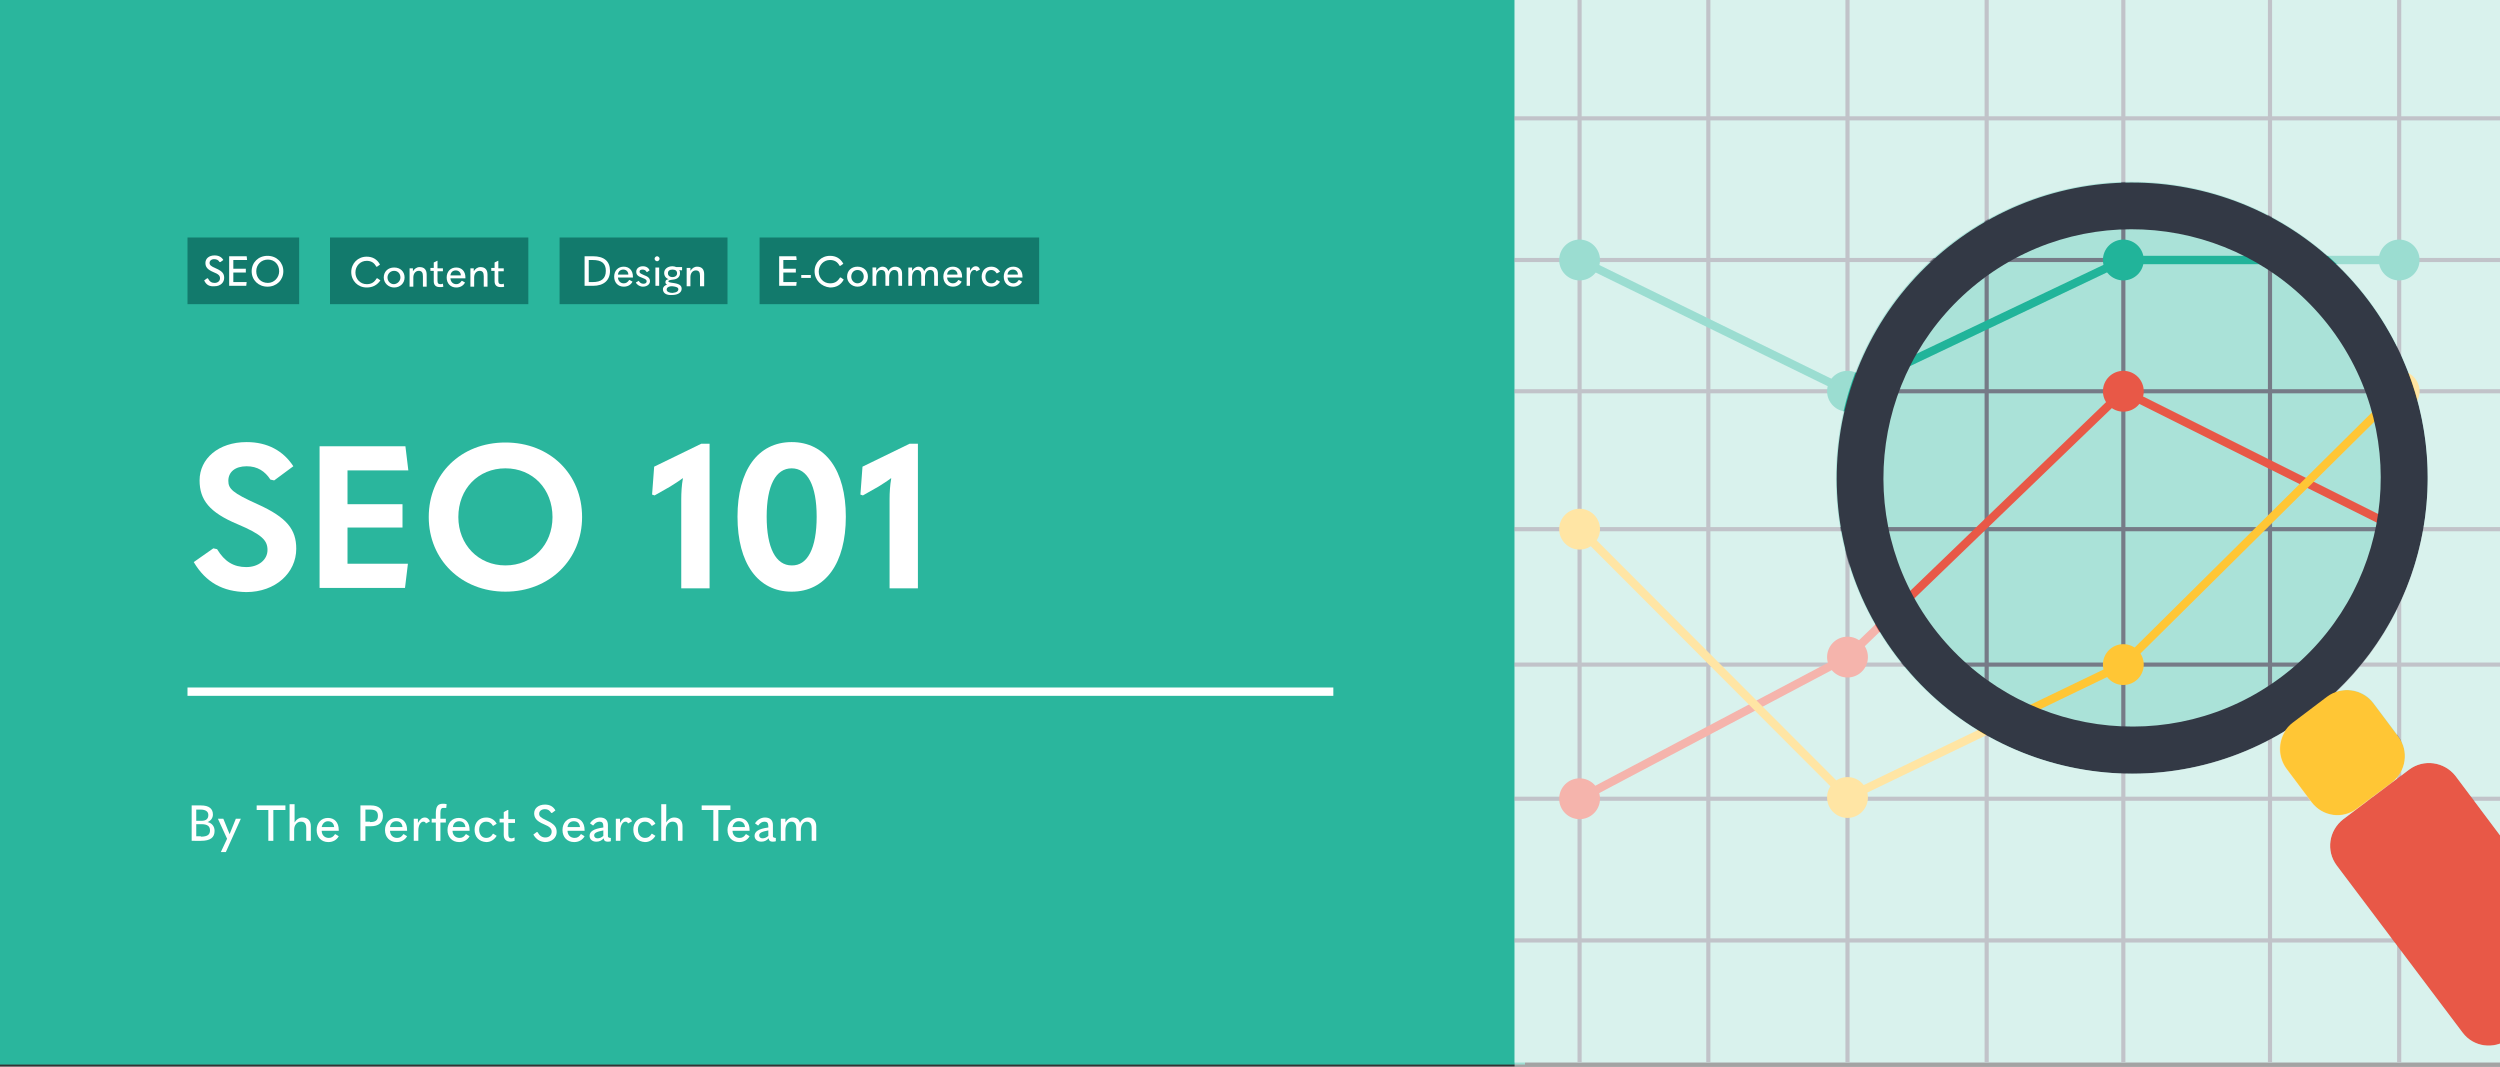 <?xml version="1.0" encoding="utf-8"?>
<!-- Generator: Adobe Illustrator 25.2.3, SVG Export Plug-In . SVG Version: 6.00 Build 0)  -->
<svg version="1.1" id="Layer_1" xmlns="http://www.w3.org/2000/svg" xmlns:xlink="http://www.w3.org/1999/xlink" x="0px" y="0px"
	 viewBox="0 0 600 256" style="enable-background:new 0 0 600 256;" xml:space="preserve">
<rect x="0" y="0" width="600" height="256" fill="#333333" stroke="none"/>
<style type="text/css">
	.st0{fill:#2AB69D;}
	.st1{fill:none;stroke:#FFFFFF;stroke-width:2;stroke-miterlimit:10;}
	.st2{clip-path:url(#SVGID_2_);}
	.st3{fill:#AAE2D8;}
	.st4{fill:none;stroke:#767B87;stroke-miterlimit:10;}
	.st5{fill:#E85847;}
	.st6{fill:#21B49A;}
	.st7{fill:none;stroke:#E85847;stroke-width:2;stroke-miterlimit:10;}
	.st8{fill:none;stroke:#21B49A;stroke-width:2;stroke-miterlimit:10;}
	.st9{fill:#FFC635;}
	.st10{fill:none;stroke:#FFC635;stroke-width:2;stroke-miterlimit:10;}
	.st11{fill:#333945;}
	.st12{opacity:0.55;fill:#FFFFFF;enable-background:new    ;}
	.st13{fill:#127A6C;}
	.st14{enable-background:new    ;}
	.st15{fill:#FFFFFF;}
	.st16{clip-path:url(#SVGID_4_);}
</style>
<rect class="st0" width="366" height="255.5"/>
<line class="st1" x1="45" y1="166" x2="320" y2="166"/>
<g>
	<g>
		<g>
			<g>
				<g>
					<g>
						<defs>
							<rect id="SVGID_1_" x="363.5" width="236.5" height="256"/>
						</defs>
						<clipPath id="SVGID_2_">
							<use xlink:href="#SVGID_1_"  style="overflow:visible;"/>
						</clipPath>
						<g class="st2">
							<rect x="363.5" y="-0.5" class="st3" width="236.5" height="255.5"/>
							<line class="st4" x1="313.5" y1="225.7" x2="600" y2="225.7"/>
							<line class="st4" x1="313.5" y1="191.7" x2="600" y2="191.7"/>
							<line class="st4" x1="313.5" y1="159.5" x2="600" y2="159.5"/>
							<line class="st4" x1="313.5" y1="127" x2="600" y2="127"/>
							<line class="st4" x1="313.5" y1="93.9" x2="600" y2="93.9"/>
							<line class="st4" x1="313.5" y1="62.4" x2="600" y2="62.4"/>
							<line class="st4" x1="313.5" y1="28.4" x2="600" y2="28.4"/>
							<line class="st4" x1="379.1" y1="255" x2="379.1" y2="0"/>
							<line class="st4" x1="410" y1="255" x2="410" y2="0"/>
							<line class="st4" x1="443.4" y1="255" x2="443.4" y2="0"/>
							<line class="st4" x1="476.8" y1="255" x2="476.8" y2="0"/>
							<line class="st4" x1="509.6" y1="255" x2="509.6" y2="0"/>
							<line class="st4" x1="544.8" y1="255" x2="544.8" y2="0"/>
							<line class="st4" x1="575.8" y1="255" x2="575.8" y2="0"/>
							<circle class="st5" cx="379.1" cy="191.7" r="4.9"/>
							<circle class="st5" cx="443.4" cy="157.7" r="4.9"/>
							<circle class="st5" cx="509.6" cy="93.9" r="4.9"/>
							<circle class="st5" cx="575.8" cy="127" r="4.9"/>
							<circle class="st6" cx="379.1" cy="62.4" r="4.9"/>
							<circle class="st6" cx="443.4" cy="93.9" r="4.9"/>
							<circle class="st6" cx="509.6" cy="62.4" r="4.9"/>
							<circle class="st6" cx="575.8" cy="62.4" r="4.9"/>
							<polyline class="st7" points="379.1,191.7 443.4,157.7 509.6,93.9 575.8,127 							"/>
							<polyline class="st8" points="379.1,62.4 443.4,93.9 509.6,62.4 575.8,62.4 							"/>
							<circle class="st9" cx="379.1" cy="127" r="4.9"/>
							<circle class="st9" cx="443.4" cy="191.4" r="4.9"/>
							<circle class="st9" cx="509.6" cy="159.5" r="4.9"/>
							<circle class="st9" cx="575.8" cy="93.9" r="4.9"/>
							<polyline class="st10" points="379.1,127 443.4,191.4 509.6,159.5 575.8,93.9 							"/>
							<path class="st11" d="M568.4,72.1c-23.6-31.3-68-37.6-99.3-14s-37.6,68-14,99.3s68,37.6,99.3,14S591.9,103.4,568.4,72.1
								L568.4,72.1z M547.6,162.4c-26.3,19.8-63.7,14.5-83.6-11.8c-19.8-26.3-14.5-63.7,11.8-83.6c26.3-19.8,63.7-14.5,83.6,11.8
								C579.2,105.2,573.9,142.6,547.6,162.4L547.6,162.4z"/>
							<path class="st9" d="M550.3,173.4l8.2-6.2c3.5-2.6,8.4-1.9,11.1,1.6l6,8c2.6,3.5,1.9,8.4-1.6,11.1l-8.2,6.2
								c-3.5,2.6-8.4,1.9-11.1-1.6l-6-8C546.1,181,546.8,176,550.3,173.4z"/>
							<path class="st5" d="M619.4,226.4c2.6,3.5,1.9,8.4-1.5,11.1l0,0L602,249.4c-3.5,2.6-8.4,1.9-11-1.6l-30.2-40.1
								c-2.6-3.5-1.9-8.4,1.6-11.1l15.8-11.9c3.5-2.6,8.4-1.9,11.1,1.5l0,0L619.4,226.4z"/>
							<path class="st12" d="M591,247.8l-30.2-40.1c-2.6-3.5-1.9-8.4,1.6-11.1l15.8-11.9c3.5-2.6,8.4-1.9,11.1,1.5l0,0l14.7,19.6
								V-33H363v289h241v-8.1l-2,1.5C598.5,251.9,593.6,251.3,591,247.8z M554.8,192.5l-6-8c-2-2.7-2.1-6.4-0.2-9.2
								c-33.5,20.4-77.2,9.8-97.6-23.7s-9.8-77.2,23.7-97.6s77.2-9.8,97.6,23.7c17.4,28.6,12.5,65.4-11.8,88.4
								c3.3-1.2,7-0.2,9.1,2.6l6,8c2.6,3.5,1.9,8.4-1.6,11.1l0,0l-8.2,6.1C562.3,196.7,557.4,196,554.8,192.5L554.8,192.5z"/>
						</g>
					</g>
				</g>
			</g>
		</g>
	</g>
</g>
<rect x="45" y="57" class="st13" width="26.8" height="16"/>
<rect x="79.2" y="57" class="st13" width="47.6" height="16"/>
<rect x="134.3" y="57" class="st13" width="40.3" height="16"/>
<rect x="182.3" y="57" class="st13" width="67.1" height="16"/>
<g class="st14">
	<path class="st15" d="M46.5,134.9l4.7-3.3l0.9,0.2c1.8,3,4,4.3,7,4.3c3,0,5.1-1.8,5.1-4.1c0-2.3-1.3-3.7-7.2-6.2
		c-6.7-2.8-9.1-5.8-9.1-10.5c0-5.2,4.5-9.2,11.3-9.2c5,0,8.8,2.1,11.2,5.8l-4.6,3.4l-0.9-0.2c-1.3-2-3.1-3.2-5.7-3.2
		c-2.8,0-4.4,1.4-4.4,3.5c0,1.9,1,2.9,7,5.6c7.1,3.2,9.3,6.1,9.3,10.7c0,5.8-5,10.4-12,10.4C53.5,142,49.4,139.8,46.5,134.9z"/>
	<path class="st15" d="M97.3,107.1l0.7,5.8H83.4v8.1h13.2v5.6H83.4v8.7h14.5l-0.7,5.8H76.7v-34H97.3z"/>
	<path class="st15" d="M102.9,124.1c0-10.3,7.7-17.9,18.4-17.9c10.7,0,18.4,7.6,18.4,17.9c0,10.2-7.8,17.9-18.4,17.9
		S102.9,134.3,102.9,124.1z M132.6,124.1c0-6.7-4.7-11.7-11.3-11.7c-6.5,0-11.3,4.9-11.3,11.7c0,6.6,4.8,11.6,11.3,11.6
		C127.9,135.7,132.6,130.7,132.6,124.1z"/>
	<path class="st15" d="M163.5,119.8c0-1.5,0.1-3.4,0.4-5l-0.1,0c-0.9,0.7-1.9,1.3-3,2l-3.7,2.1l-0.6-0.2l0.5-6.7l11.3-5.5h2v34.7
		h-6.8V119.8z"/>
	<path class="st15" d="M177,124c0-11.1,4.9-17.9,13-17.9c8.1,0,13,6.8,13,17.9c0,11.2-4.9,18-13,18C181.9,142,177,135.2,177,124z
		 M196,124c0-7.5-2.2-11.6-6-11.6c-3.8,0-6,4.1-6,11.6c0,7.5,2.2,11.7,6,11.7C193.8,135.8,196,131.6,196,124z"/>
	<path class="st15" d="M213.5,119.8c0-1.5,0.1-3.4,0.4-5l-0.1,0c-0.9,0.7-1.9,1.3-3,2l-3.7,2.1l-0.6-0.2l0.5-6.7l11.3-5.5h2v34.7
		h-6.8V119.8z"/>
</g>
<g class="st14">
	<path class="st15" d="M46,193.3h2.2c2,0,2.9,0.8,2.9,2.2c0,0.8-0.5,1.5-1.3,1.8v0c1,0.2,1.7,1,1.7,2.1c0,1.6-1,2.4-3.3,2.4H46
		V193.3z M48.3,197c1.2,0,1.7-0.5,1.7-1.4c0-0.8-0.6-1.3-1.9-1.3h-1v2.7H48.3z M48.2,200.8c1.6,0,2.2-0.5,2.2-1.5
		c0-1-0.6-1.5-2.1-1.5h-1.2v2.9H48.2z"/>
	<path class="st15" d="M54.5,201.3l-2.2-4.8h1.3l1.5,3.7h0l1.5-3.7h1.2l-3.6,8H53L54.5,201.3z"/>
	<path class="st15" d="M61.6,194.4v-1.1h6.9v1.1h-2.9v7.4h-1.2v-7.4H61.6z"/>
	<path class="st15" d="M70.7,193v2.7v1.7c0.4-0.7,1.1-1.2,1.9-1.2c1.3,0,2,0.8,2,2.1v3.5h-1.1v-3c0-1.1-0.4-1.6-1.3-1.6
		c-0.9,0-1.6,0.8-1.6,1.9v2.7h-1.1V193H70.7z"/>
	<path class="st15" d="M77.2,199.3L77.2,199.3c0,1.1,0.7,1.8,1.7,1.8c0.7,0,1.1-0.3,1.5-0.9l0.1,0l0.8,0.5c-0.5,0.9-1.4,1.4-2.5,1.4
		c-1.7,0-2.8-1.2-2.8-2.9c0-1.7,1.1-2.9,2.7-2.9c1.6,0,2.6,1.1,2.6,2.9c0,0.1,0,0.1,0,0.2H77.2z M77.2,198.5h3
		c-0.1-0.9-0.6-1.4-1.5-1.4C78,197.1,77.4,197.6,77.2,198.5z"/>
	<path class="st15" d="M86.5,193.3H89c1.9,0,2.9,0.9,2.9,2.5c0,1.6-1,2.5-2.9,2.5h-1.3v3.5h-1.2V193.3z M88.8,197.3
		c1.3,0,1.9-0.4,1.9-1.5c0-1.1-0.6-1.5-1.9-1.5h-1.1v2.9H88.8z"/>
	<path class="st15" d="M93.6,199.3L93.6,199.3c0,1.1,0.7,1.8,1.7,1.8c0.7,0,1.1-0.3,1.5-0.9l0.1,0l0.8,0.5c-0.5,0.9-1.4,1.4-2.5,1.4
		c-1.7,0-2.8-1.2-2.8-2.9c0-1.7,1.1-2.9,2.7-2.9c1.6,0,2.6,1.1,2.6,2.9c0,0.1,0,0.1,0,0.2H93.6z M93.6,198.5h3
		c-0.1-0.9-0.6-1.4-1.5-1.4C94.3,197.1,93.7,197.6,93.6,198.5z"/>
	<path class="st15" d="M99.3,196.5h1v1c0.5-0.9,1-1.3,1.7-1.3c0.5,0,0.9,0.3,1.2,0.9l-0.9,0.5l-0.1,0c-0.1-0.3-0.3-0.4-0.6-0.4
		c-0.6,0-1.2,0.8-1.2,2.1v2.5h-1.1V196.5z"/>
	<path class="st15" d="M106.4,193.9c-0.5,0-0.7,0.3-0.7,1.3v1.3h1.3v0.9h-1.3v4.4h-1.1v-4.4h-1v-0.9h1v-1.3c0-1.7,0.5-2.3,1.7-2.3
		c0.3,0,0.6,0,0.9,0.1l-0.1,0.9l-0.1,0C106.7,193.9,106.5,193.9,106.4,193.9z"/>
	<path class="st15" d="M108.6,199.3L108.6,199.3c0,1.1,0.7,1.8,1.7,1.8c0.7,0,1.1-0.3,1.5-0.9l0.1,0l0.8,0.5
		c-0.5,0.9-1.4,1.4-2.5,1.4c-1.7,0-2.8-1.2-2.8-2.9c0-1.7,1.1-2.9,2.7-2.9c1.6,0,2.6,1.1,2.6,2.9c0,0.1,0,0.1,0,0.2H108.6z
		 M108.7,198.5h3c-0.1-0.9-0.6-1.4-1.5-1.4C109.4,197.1,108.8,197.6,108.7,198.5z"/>
	<path class="st15" d="M113.9,199.1c0-1.7,1.1-2.9,2.8-2.9c1,0,2,0.5,2.5,1.5l-0.8,0.5l-0.1,0c-0.4-0.7-0.9-1-1.6-1
		c-1,0-1.7,0.7-1.7,1.9c0,1.2,0.7,2,1.7,2c0.7,0,1.2-0.3,1.6-1l0.1,0l0.8,0.5c-0.6,1-1.5,1.5-2.5,1.5
		C115,202,113.9,200.9,113.9,199.1z"/>
	<path class="st15" d="M123.5,201.8c-0.3,0.1-0.7,0.2-1,0.2c-1,0-1.6-0.6-1.6-1.6v-3h-1v-0.9h1v-1.6l0.9-0.5h0.2v2.2h1.6v0.9H122
		v2.7c0,0.7,0.2,1,0.8,1c0.2,0,0.4-0.1,0.6-0.2l0.1,0L123.5,201.8z"/>
	<path class="st15" d="M128,200.3l0.8-0.6l0.2,0c0.5,0.9,1.1,1.3,1.9,1.3c0.9,0,1.5-0.6,1.5-1.4c0-0.7-0.4-1.2-1.9-1.8
		c-1.7-0.7-2.3-1.5-2.3-2.6c0-1.2,1-2.1,2.6-2.1c1.2,0,2,0.5,2.5,1.4l-0.8,0.6l-0.2,0c-0.4-0.6-0.8-0.9-1.5-0.9
		c-0.9,0-1.4,0.5-1.4,1.1c0,0.6,0.3,0.9,1.8,1.6c1.9,0.9,2.4,1.6,2.4,2.8c0,1.3-1.1,2.4-2.8,2.4C129.6,202,128.7,201.5,128,200.3z"
		/>
	<path class="st15" d="M136.2,199.3L136.2,199.3c0,1.1,0.7,1.8,1.7,1.8c0.7,0,1.1-0.3,1.5-0.9l0.1,0l0.8,0.5
		c-0.5,0.9-1.4,1.4-2.5,1.4c-1.7,0-2.8-1.2-2.8-2.9c0-1.7,1.1-2.9,2.7-2.9c1.6,0,2.6,1.1,2.6,2.9c0,0.1,0,0.1,0,0.2H136.2z
		 M136.2,198.5h3c-0.1-0.9-0.6-1.4-1.5-1.4C136.9,197.1,136.3,197.6,136.2,198.5z"/>
	<path class="st15" d="M146.6,201.1v0.8c-0.3,0.1-0.5,0.1-0.8,0.1c-0.6,0-0.9-0.3-0.9-0.8c-0.6,0.6-1.1,0.8-1.8,0.8
		c-1,0-1.6-0.6-1.6-1.4c0-1,0.9-1.7,3.3-2v-0.3c0-0.8-0.3-1.1-0.9-1.1c-0.6,0-1.1,0.3-1.5,0.9l-0.1,0l-0.7-0.5
		c0.5-0.8,1.4-1.4,2.4-1.4c1.2,0,1.9,0.6,1.9,1.8v2.7c0,0.2,0.1,0.3,0.3,0.3C146.2,201.1,146.3,201.1,146.6,201.1L146.6,201.1z
		 M143.4,201.2c0.5,0,1-0.2,1.4-0.6v-1.3c-1.6,0.3-2.2,0.6-2.2,1.2C142.6,200.9,142.9,201.2,143.4,201.2z"/>
	<path class="st15" d="M147.8,196.5h1v1c0.5-0.9,1-1.3,1.7-1.3c0.5,0,0.9,0.3,1.2,0.9l-0.9,0.5l-0.1,0c-0.1-0.3-0.3-0.4-0.6-0.4
		c-0.6,0-1.2,0.8-1.2,2.1v2.5h-1.1V196.5z"/>
	<path class="st15" d="M152,199.1c0-1.7,1.1-2.9,2.8-2.9c1,0,2,0.5,2.5,1.5l-0.8,0.5l-0.1,0c-0.4-0.7-0.9-1-1.6-1
		c-1,0-1.7,0.7-1.7,1.9c0,1.2,0.7,2,1.7,2c0.7,0,1.2-0.3,1.6-1l0.1,0l0.8,0.5c-0.6,1-1.5,1.5-2.5,1.5C153.1,202,152,200.9,152,199.1
		z"/>
	<path class="st15" d="M159.9,193v2.7v1.7c0.4-0.7,1.1-1.2,1.9-1.2c1.3,0,2,0.8,2,2.1v3.5h-1.1v-3c0-1.1-0.4-1.6-1.3-1.6
		c-0.9,0-1.6,0.8-1.6,1.9v2.7h-1.1V193H159.9z"/>
	<path class="st15" d="M168.4,194.4v-1.1h6.9v1.1h-2.9v7.4h-1.2v-7.4H168.4z"/>
	<path class="st15" d="M175.8,199.3L175.8,199.3c0,1.1,0.7,1.8,1.7,1.8c0.7,0,1.1-0.3,1.5-0.9l0.1,0l0.8,0.5
		c-0.5,0.9-1.4,1.4-2.5,1.4c-1.7,0-2.8-1.2-2.8-2.9c0-1.7,1.1-2.9,2.7-2.9c1.6,0,2.6,1.1,2.6,2.9c0,0.1,0,0.1,0,0.2H175.8z
		 M175.8,198.5h3c-0.1-0.9-0.6-1.4-1.5-1.4C176.6,197.1,176,197.6,175.8,198.5z"/>
	<path class="st15" d="M186.2,201.1v0.8c-0.3,0.1-0.5,0.1-0.8,0.1c-0.6,0-0.9-0.3-0.9-0.8c-0.6,0.6-1.1,0.8-1.8,0.8
		c-1,0-1.6-0.6-1.6-1.4c0-1,0.9-1.7,3.3-2v-0.3c0-0.8-0.3-1.1-0.9-1.1c-0.6,0-1.1,0.3-1.5,0.9l-0.1,0l-0.7-0.5
		c0.5-0.8,1.4-1.4,2.4-1.4c1.2,0,1.9,0.6,1.9,1.8v2.7c0,0.2,0.1,0.3,0.3,0.3C185.9,201.1,185.9,201.1,186.2,201.1L186.2,201.1z
		 M183,201.2c0.5,0,1-0.2,1.4-0.6v-1.3c-1.6,0.3-2.2,0.6-2.2,1.2C182.2,200.9,182.5,201.2,183,201.2z"/>
	<path class="st15" d="M195.9,198.3v3.5h-1.1v-3c0-1.1-0.4-1.6-1.2-1.6c-0.8,0-1.4,0.8-1.4,2v2.6h-1.1v-3c0-1.1-0.4-1.6-1.2-1.6
		c-0.8,0-1.4,0.8-1.4,2v2.6h-1.1v-5.3h1.1v0.9c0.4-0.7,1-1.2,1.8-1.2c0.9,0,1.5,0.5,1.7,1.3c0.4-0.9,1.2-1.3,2-1.3
		C195.1,196.2,195.9,197,195.9,198.3z"/>
</g>
<g class="st14">
	<path class="st15" d="M49,67.3l0.7-0.5l0.2,0c0.4,0.8,0.9,1.1,1.6,1.1c0.8,0,1.3-0.5,1.3-1.1c0-0.6-0.3-1-1.6-1.5
		c-1.4-0.6-1.9-1.2-1.9-2.2c0-1,0.8-1.8,2.2-1.8c1,0,1.7,0.4,2.1,1.1l-0.7,0.5l-0.2,0c-0.3-0.5-0.7-0.7-1.3-0.7
		c-0.7,0-1.1,0.4-1.1,0.9c0,0.5,0.3,0.8,1.5,1.3c1.6,0.7,2,1.3,2,2.3c0,1.1-0.9,2-2.3,2C50.3,68.8,49.5,68.4,49,67.3z"/>
	<path class="st15" d="M59.2,61.5l0.1,0.9H56v2.1h3v0.9h-3v2.3h3.2l-0.1,0.9h-4.1v-7.1H59.2z"/>
	<path class="st15" d="M60.4,65.1c0-2.1,1.6-3.7,3.8-3.7S68,63,68,65.1s-1.6,3.7-3.8,3.7C62,68.8,60.4,67.2,60.4,65.1z M67,65.1
		c0-1.6-1.1-2.8-2.7-2.8s-2.8,1.2-2.8,2.8c0,1.6,1.1,2.8,2.8,2.8C65.8,67.9,67,66.6,67,65.1z"/>
</g>
<g class="st14">
	<path class="st15" d="M84.3,65.3c0-2.1,1.6-3.7,3.7-3.7c1.4,0,2.5,0.6,3.2,1.9l-0.7,0.5l-0.2,0c-0.5-1-1.3-1.4-2.3-1.4
		c-1.5,0-2.7,1.2-2.7,2.8c0,1.6,1.2,2.8,2.7,2.8c1.1,0,1.8-0.4,2.4-1.4l0.2,0l0.7,0.5C90.5,68.4,89.5,69,88,69
		C85.9,69,84.3,67.4,84.3,65.3z"/>
	<path class="st15" d="M92.1,66.6c0-1.4,1-2.4,2.5-2.4s2.5,1,2.5,2.4S96,69,94.6,69S92.1,67.9,92.1,66.6z M96.1,66.6
		c0-0.9-0.6-1.6-1.5-1.6S93,65.7,93,66.6c0,0.9,0.7,1.6,1.5,1.6S96.1,67.5,96.1,66.6z"/>
	<path class="st15" d="M99.1,64.3v0.8c0.4-0.6,0.9-1,1.6-1c1.1,0,1.7,0.6,1.7,1.8v2.9h-0.9v-2.5c0-0.9-0.3-1.3-1-1.3
		c-0.8,0-1.3,0.7-1.3,1.6v2.2h-0.9v-4.4H99.1z"/>
	<path class="st15" d="M106.4,68.8c-0.2,0.1-0.5,0.1-0.9,0.1c-0.9,0-1.4-0.5-1.4-1.4v-2.5h-0.8v-0.7h0.8V63l0.8-0.4h0.1v1.8h1.3v0.7
		h-1.3v2.3c0,0.6,0.2,0.8,0.7,0.8c0.2,0,0.3,0,0.5-0.1l0.1,0L106.4,68.8z"/>
	<path class="st15" d="M108.1,66.7L108.1,66.7c0,0.9,0.6,1.5,1.4,1.5c0.5,0,0.9-0.2,1.3-0.8l0.1,0l0.7,0.4c-0.4,0.8-1.2,1.2-2.1,1.2
		c-1.4,0-2.3-1-2.3-2.4c0-1.4,0.9-2.4,2.3-2.4c1.3,0,2.2,0.9,2.2,2.4c0,0.1,0,0.1,0,0.2H108.1z M108.1,66.1h2.5
		c0-0.7-0.5-1.2-1.2-1.2C108.7,64.9,108.2,65.3,108.1,66.1z"/>
	<path class="st15" d="M113.7,64.3v0.8c0.4-0.6,0.9-1,1.6-1c1.1,0,1.7,0.6,1.7,1.8v2.9h-0.9v-2.5c0-0.9-0.3-1.3-1-1.3
		c-0.8,0-1.3,0.7-1.3,1.6v2.2h-0.9v-4.4H113.7z"/>
	<path class="st15" d="M121,68.8c-0.2,0.1-0.5,0.1-0.9,0.1c-0.9,0-1.4-0.5-1.4-1.4v-2.5h-0.8v-0.7h0.8V63l0.8-0.4h0.1v1.8h1.3v0.7
		h-1.3v2.3c0,0.6,0.2,0.8,0.7,0.8c0.2,0,0.3,0,0.5-0.1l0.1,0L121,68.8z"/>
</g>
<g>
	<g class="st14">
		<path class="st15" d="M140.3,61.5h2c2.7,0,4.1,1.2,4.1,3.5c0,2.3-1.5,3.6-4.1,3.6h-2V61.5z M142.2,67.7c2.1,0,3.2-0.8,3.2-2.7
			c0-1.8-1-2.6-3.2-2.6h-0.9v5.3H142.2z"/>
		<path class="st15" d="M148.3,66.5L148.3,66.5c0,0.9,0.6,1.5,1.4,1.5c0.5,0,0.9-0.2,1.3-0.8l0.1,0l0.7,0.4
			c-0.4,0.8-1.2,1.2-2.1,1.2c-1.4,0-2.3-1-2.3-2.4c0-1.4,0.9-2.4,2.3-2.4c1.3,0,2.2,0.9,2.2,2.4c0,0.1,0,0.1,0,0.2H148.3z
			 M148.3,65.9h2.5c0-0.7-0.5-1.2-1.2-1.2C148.9,64.7,148.4,65.1,148.3,65.9z"/>
		<path class="st15" d="M152.6,67.8l0.7-0.4l0,0c0.2,0.4,0.6,0.7,1.1,0.7c0.5,0,0.8-0.2,0.8-0.6c0-0.3-0.2-0.5-1-0.8
			c-1.2-0.4-1.5-0.8-1.5-1.5c0-0.7,0.6-1.3,1.6-1.3c0.8,0,1.4,0.4,1.6,1l-0.6,0.4l-0.1,0c-0.2-0.4-0.5-0.6-1-0.6
			c-0.5,0-0.7,0.2-0.7,0.5c0,0.3,0.1,0.4,1,0.8c1.1,0.4,1.5,0.8,1.5,1.5c0,0.7-0.7,1.3-1.7,1.3C153.6,68.8,152.9,68.4,152.6,67.8z"
			/>
		<path class="st15" d="M157.1,62.1c0-0.3,0.3-0.6,0.6-0.6c0.3,0,0.6,0.3,0.6,0.6c0,0.3-0.3,0.6-0.6,0.6
			C157.4,62.7,157.1,62.4,157.1,62.1z M157.3,64.2h0.9v4.4h-0.9V64.2z"/>
		<path class="st15" d="M159.1,69.4c0-0.5,0.4-0.9,1-1.1c-0.3-0.1-0.4-0.3-0.4-0.6c0-0.4,0.2-0.6,0.8-0.7c-0.7-0.2-1.1-0.8-1.1-1.5
			c0-0.9,0.8-1.6,2-1.6c0.3,0,0.7,0.1,0.9,0.2h1.4l0,0.7l-0.1,0.1l-0.6-0.1c0.2,0.2,0.2,0.5,0.2,0.8c0,0.8-0.6,1.4-1.6,1.5
			c-0.9,0.1-1.2,0.2-1.2,0.4c0,0.2,0.3,0.3,1.1,0.4c1.5,0.2,2.1,0.6,2.1,1.4c0,0.9-0.9,1.5-2.3,1.5C160,70.9,159.1,70.4,159.1,69.4z
			 M162.8,69.4c0-0.4-0.5-0.6-1.4-0.7c-0.1,0-0.3,0-0.4,0c-0.7,0.1-1,0.4-1,0.8c0,0.5,0.6,0.8,1.4,0.8
			C162.4,70.2,162.8,69.9,162.8,69.4z M162.5,65.6c0-0.6-0.4-0.9-1.1-0.9c-0.7,0-1.1,0.3-1.1,0.9c0,0.5,0.4,0.9,1.1,0.9
			C162.1,66.5,162.5,66.1,162.5,65.6z"/>
		<path class="st15" d="M165.7,64.2v0.8c0.4-0.6,0.9-1,1.6-1c1.1,0,1.7,0.6,1.7,1.8v2.9H168v-2.5c0-0.9-0.3-1.3-1-1.3
			c-0.8,0-1.3,0.7-1.3,1.6v2.2h-0.9v-4.4H165.7z"/>
	</g>
</g>
<g>
	<g class="st14">
		<path class="st15" d="M191.1,61.5l0.1,0.9h-3.2v2.1h3v0.9h-3v2.3h3.2l-0.1,0.9h-4.1v-7.1H191.1z"/>
		<path class="st15" d="M192.3,66h2.3v0.7h-2.3V66z"/>
		<path class="st15" d="M195.5,65.1c0-2.1,1.6-3.7,3.7-3.7c1.4,0,2.5,0.6,3.2,1.9l-0.7,0.5l-0.2,0c-0.5-1-1.3-1.4-2.3-1.4
			c-1.5,0-2.7,1.2-2.7,2.8c0,1.6,1.2,2.8,2.7,2.8c1.1,0,1.8-0.4,2.4-1.4l0.2,0l0.7,0.5c-0.7,1.3-1.8,1.9-3.3,1.9
			C197.1,68.8,195.5,67.2,195.5,65.1z"/>
		<path class="st15" d="M203.3,66.4c0-1.4,1-2.4,2.5-2.4s2.5,1,2.5,2.4s-1.1,2.4-2.5,2.4S203.3,67.7,203.3,66.4z M207.3,66.4
			c0-0.9-0.6-1.6-1.5-1.6s-1.5,0.7-1.5,1.6c0,0.9,0.7,1.6,1.5,1.6S207.3,67.3,207.3,66.4z"/>
		<path class="st15" d="M216.5,65.7v2.9h-0.9v-2.5c0-0.9-0.3-1.3-1-1.3c-0.7,0-1.2,0.7-1.2,1.7v2.1h-0.9v-2.5c0-0.9-0.3-1.3-1-1.3
			c-0.7,0-1.2,0.7-1.2,1.7v2.1h-0.9v-4.4h0.9v0.8c0.4-0.6,0.9-1,1.5-1c0.7,0,1.2,0.4,1.4,1.1c0.4-0.8,1-1.1,1.6-1.1
			C215.9,64,216.5,64.6,216.5,65.7z"/>
		<path class="st15" d="M225.1,65.7v2.9h-0.9v-2.5c0-0.9-0.3-1.3-1-1.3c-0.7,0-1.2,0.7-1.2,1.7v2.1h-0.9v-2.5c0-0.9-0.3-1.3-1-1.3
			c-0.7,0-1.2,0.7-1.2,1.7v2.1H218v-4.4h0.9v0.8c0.4-0.6,0.9-1,1.5-1c0.7,0,1.2,0.4,1.4,1.1c0.4-0.8,1-1.1,1.6-1.1
			C224.5,64,225.1,64.6,225.1,65.7z"/>
		<path class="st15" d="M227.3,66.5L227.3,66.5c0,0.9,0.6,1.5,1.4,1.5c0.5,0,0.9-0.2,1.3-0.8l0.1,0l0.7,0.4
			c-0.4,0.8-1.2,1.2-2.1,1.2c-1.4,0-2.3-1-2.3-2.4c0-1.4,0.9-2.4,2.3-2.4c1.3,0,2.2,0.9,2.2,2.4c0,0.1,0,0.1,0,0.2H227.3z
			 M227.3,65.9h2.5c0-0.7-0.5-1.2-1.2-1.2C227.9,64.7,227.4,65.1,227.3,65.9z"/>
		<path class="st15" d="M232,64.2h0.8V65c0.4-0.7,0.8-1.1,1.4-1.1c0.4,0,0.8,0.2,1,0.8l-0.8,0.4l-0.1,0c-0.1-0.3-0.2-0.3-0.5-0.3
			c-0.5,0-1,0.6-1,1.7v2.1H232V64.2z"/>
		<path class="st15" d="M235.6,66.4c0-1.4,0.9-2.4,2.3-2.4c0.9,0,1.6,0.4,2.1,1.2l-0.7,0.4l-0.1,0c-0.4-0.6-0.8-0.8-1.3-0.8
			c-0.8,0-1.4,0.6-1.4,1.6c0,1,0.6,1.6,1.4,1.6c0.6,0,1-0.2,1.3-0.8l0.1,0l0.7,0.4c-0.5,0.8-1.2,1.2-2.1,1.2
			C236.5,68.8,235.6,67.8,235.6,66.4z"/>
		<path class="st15" d="M241.8,66.5L241.8,66.5c0,0.9,0.6,1.5,1.4,1.5c0.5,0,0.9-0.2,1.3-0.8l0.1,0l0.7,0.4
			c-0.4,0.8-1.2,1.2-2.1,1.2c-1.4,0-2.3-1-2.3-2.4c0-1.4,0.9-2.4,2.3-2.4c1.3,0,2.2,0.9,2.2,2.4c0,0.1,0,0.1,0,0.2H241.8z
			 M241.8,65.9h2.5c0-0.7-0.5-1.2-1.2-1.2C242.4,64.7,241.9,65.1,241.8,65.9z"/>
	</g>
</g>
</svg>
